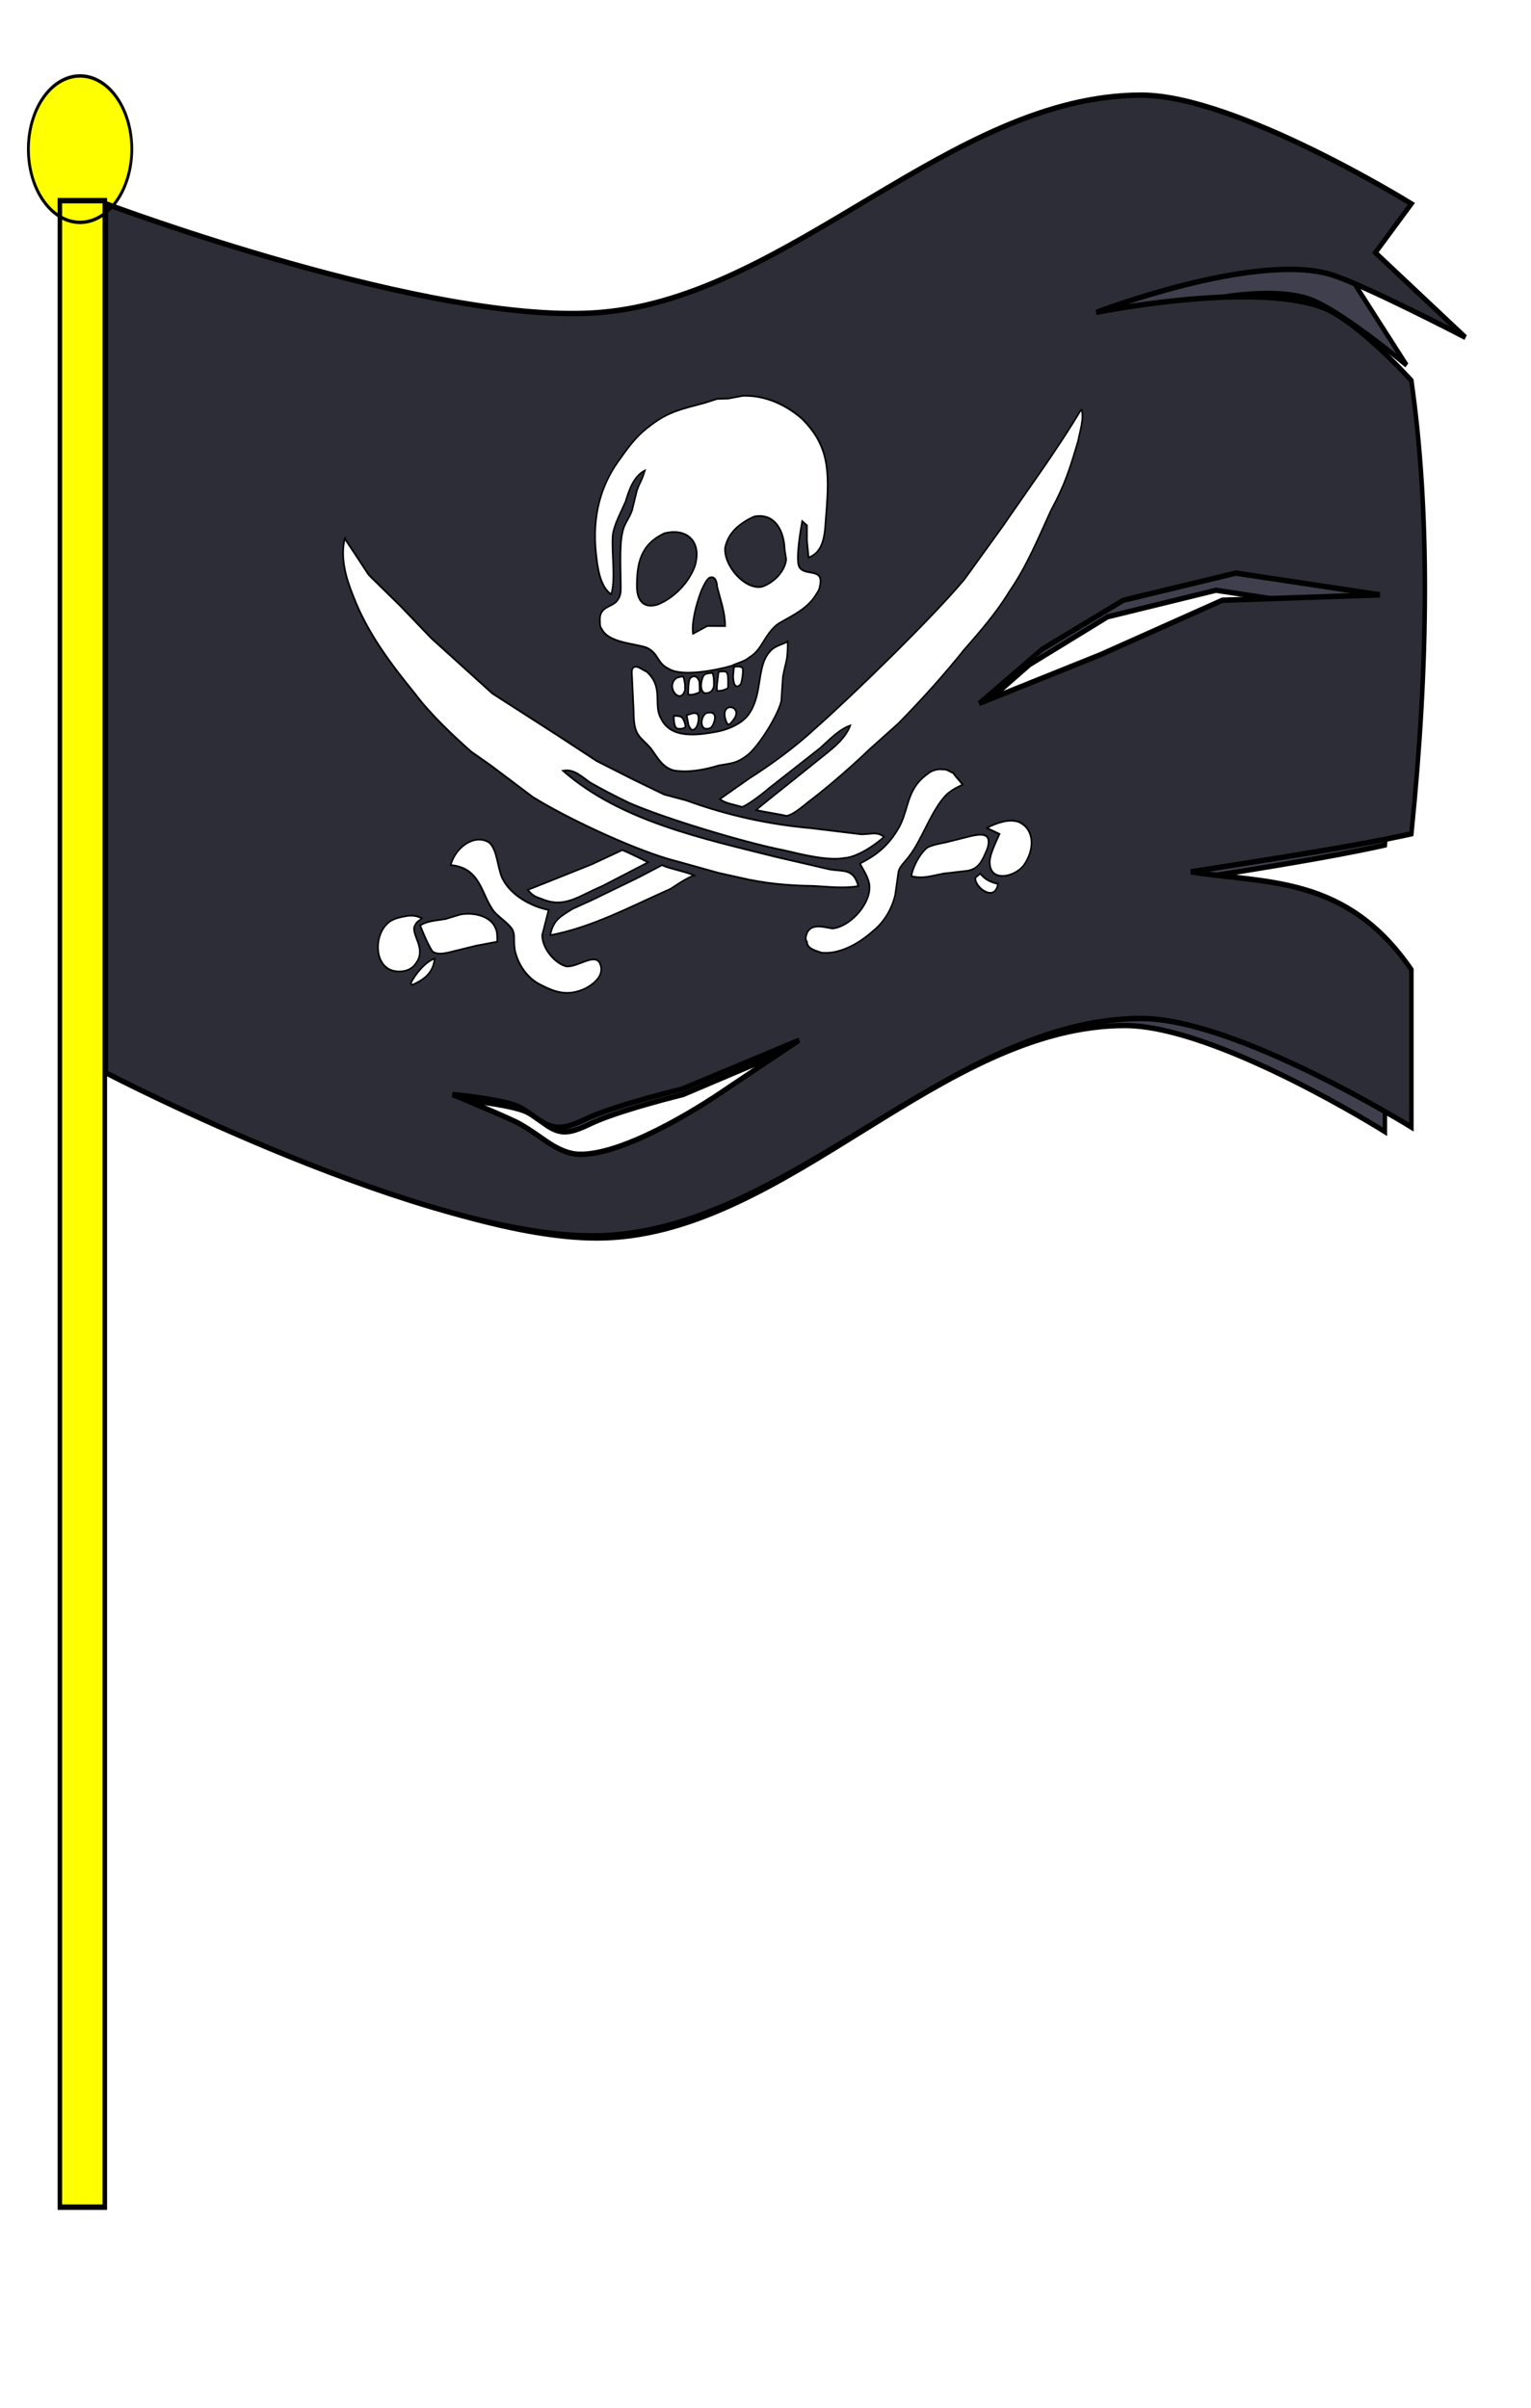 <?xml version="1.0" encoding="UTF-8"?>
<svg width="2012pt" height="3163.4pt" version="1.1" viewBox="0 0 2012 3163.4" xmlns="http://www.w3.org/2000/svg">
<defs>
<filter id="c" color-interpolation-filters="sRGB">
<feTurbulence baseFrequency="0.002 0.107"/>
<feColorMatrix result="result91" values="2 0 0 0 0 0 0 0 0 0 0 0 0 0 0 0 0 0 0.5 0.5"/>
<feDisplacementMap in="SourceGraphic" in2="result91" scale="14.3" xChannelSelector="R"/>
</filter>
<filter id="b" color-interpolation-filters="sRGB">
<feGaussianBlur in="SourceAlpha" result="result0" stdDeviation="2.3"/>
<feMorphology in="SourceAlpha" radius="6.6" result="result1"/>
<feGaussianBlur in="result1" stdDeviation="8.9"/>
<feColorMatrix result="result91" values="1 0 0 0 0 0 1 0 0 0 0 0 1 0 0 0 0 0 0.3 0"/>
<feComposite in="result0" in2="result91" operator="out" result="result2"/>
<feGaussianBlur result="result4" stdDeviation="1.7"/>
<feDiffuseLighting surfaceScale="10">
<feDistantLight azimuth="225" elevation="45"/>
</feDiffuseLighting>
<feBlend in2="SourceGraphic" mode="multiply"/>
<feComposite in2="SourceAlpha" operator="in" result="result3"/>
<feSpecularLighting in="result4" specularExponent="17.9" surfaceScale="5">
<feDistantLight azimuth="225" elevation="45"/>
</feSpecularLighting>
<feComposite in2="result3" operator="atop"/>
</filter>
<filter id="a" color-interpolation-filters="sRGB">
<feGaussianBlur in="SourceAlpha" result="result0" stdDeviation="2.3"/>
<feMorphology in="SourceAlpha" radius="6.6" result="result1"/>
<feGaussianBlur in="result1" stdDeviation="8.9"/>
<feColorMatrix result="result91" values="1 0 0 0 0 0 1 0 0 0 0 0 1 0 0 0 0 0 0.3 0"/>
<feComposite in="result0" in2="result91" operator="out" result="result2"/>
<feGaussianBlur result="result4" stdDeviation="1.7"/>
<feDiffuseLighting surfaceScale="10">
<feDistantLight azimuth="225" elevation="45"/>
</feDiffuseLighting>
<feBlend in2="SourceGraphic" mode="multiply"/>
<feComposite in2="SourceAlpha" operator="in" result="result3"/>
<feSpecularLighting in="result4" specularExponent="17.9" surfaceScale="5">
<feDistantLight azimuth="225" elevation="45"/>
</feSpecularLighting>
<feComposite in2="result3" operator="atop"/>
</filter>
</defs>
<g transform="translate(3478.7 1008.8)">
<g transform="matrix(22.325 0 0 26.928 -4227 -3328)">
<path transform="matrix(.255 0 0 .259 2.843 3.42)" d="m380 342.52c-42.164 0-77.942 37.011-120 40-37.174 2.642-110-20-110-20v160s72.009 31.054 110 30c42.147-1.17 77.836-40 120-40 21.082 0 60 20 60 20v-29c-14.437-17.38-32.037-15.776-49-18 17.874-2.333 36.275-4.667 49-7 3.909-31.726 4.09-59.725 0-83.451 0 0-12.279-11.264-20-13.549-15.985-4.73-50 1-50 1s35.005-11.131 52-7c7.117 1.73 23 12.6 23 12.6l-13-16.6 8-9s-38.918-20-60-20zm21 88 32 4-35 1-27 10-27 9 14-10 18-9zm-97 86-18 10s-20.041 11.35-31 11c-5.075-0.162-9.274-4.145-14-6-4.613-1.81-14-5-14-5s9.47 0.697 14 2c3.155 0.907 5.729 3.716 9 4 2.738 0.238 5.403-1.099 8-2 6.907-2.396 20-5 20-5z" fill="#3f3f4e" filter="url(#c)" stroke="#000" stroke-width="1px"/>
<path transform="scale(.265)" d="m380 342.52c-42.164 0-77.942 37.011-120 40-37.174 2.642-110-20-110-20v160s72.009 31.054 110 30c42.147-1.17 77.836-40 120-40 21.082 0 60 20 60 20v-29c-14.437-17.38-32.037-15.776-49-18 17.874-2.333 36.275-4.667 49-7 3.909-31.726 4.09-59.725 0-83.451 0 0-12.279-11.264-20-13.549-15.985-4.73-50 1-50 1s35.005-11.131 52-7c7.117 1.73 30 11.6 30 11.6l-20-15.6 8-9s-38.918-20-60-20zm21 88 32 4-35 1-27 10-27 9 14-10 18-9zm-97 86-18 10s-20.041 11.35-31 11c-5.075-0.162-9.274-4.145-14-6-4.613-1.81-14-5-14-5s9.47 0.697 14 2c3.155 0.907 5.729 3.716 9 4 2.738 0.238 5.403-1.099 8-2 6.907-2.396 20-5 20-5z" fill="#2d2d37" stroke="#000" stroke-width="1px"/>
<path d="m37.042 95.917v97.896h2.646v-97.896z" fill="#ff0" filter="url(#a)" stroke="#000" stroke-width=".265px"/>
<path d="m41.275 93.403a3.043 3.572 0 0 1-3.043 3.572 3.043 3.572 0 0 1-3.043-3.572 3.043 3.572 0 0 1 3.043-3.572 3.043 3.572 0 0 1 3.043 3.572z" fill="#ff0" filter="url(#b)" stroke="#000" stroke-linecap="round" stroke-width=".166"/>
<g transform="matrix(.128 0 0 .111 174.51 109.04)">
<g transform="matrix(.738 -.132 0 .75 -1039.6 -22.171)" fill="#fff" stroke="#000">
<path d="m297 155c3-9 0-25 1-35 1-6 5-12 8-18 2-6 5-14 12-16-2 6-3 6-5 11l-3 11c-2 5-5 7-6 12-2 7-1 24-1 32 0 2 0 5-2 7-3 4-12 1-11 11 0 1 0 3 1 4 4 9 20 12 28 16 8 5 6 10 14 15 8 6 29 6 39 5 3-1 8-1 11-3 8-3 9-11 17-16 6-3 19-5 25-14 1-1 2-3 2-4 3-11-10-7-13-14-2-5 1-21 2-26l3 3v9l1 10c11-2 10-15 11-24 2-24 2-39-15-58-10-10-23-18-37-20h-9l-7-1-8 1c-13 1-22 1-33 7-8 4-13 9-19 16-15 16-18 36-15 57 1 8 3 17 9 22zm33-30c14-1 24 9 19 23-4 9-13 16-23 18-9 1-13-5-13-13 0-13 2-24 17-28zm56 0c12 0 18 10 19 21 0 3 1 6 1 8-1 7-8 12-15 13-11 0-24-17-23-27 2-9 10-13 18-15zm-18 61-11-2-9 3c-1-7 2-17 5-24 1-2 3-6 5-7 4-1 5 4 5 6 2 8 5 16 5 24z"/>
<path d="m407 202c-3 1-7 1-10 3-10 7-5 24-14 35-4 5-13 7-20 7-13 0-29-1-35-14-5-9 2-18-9-29-2-1-5-4-7-4-3 0-2 4-2 6l1 20c0 15 4 15 11 24 4 6 7 12 14 15 9 3 19 3 28 2 7 0 11 1 18-3s19-20 21-28l1-14c2-10 3-8 3-20z"/>
<path d="m590 98c-15 21-31.26 38.79-49 60l-24 27c-20 19-70 56-93 71-13 9-27 16-41 22l-18.26 8.84c3 3 8.58 4.64 13.63 7 3 0 13.63-5.84 16.63-7.84l32-18c6-4 12-9 19-10-3 7-10 11-17 15l-19 11s-19.95 11.37-22.68 13.26c5.47 2.16 13.68 4.64 18.89 6.74 5 0 11.79-5 15.79-7 11-6 25-15 36-23l18-12c14-11 28-23 41-36 10-9 20-18 28-29 11-13 18-28 26-43 9-14 12-23 17-38 1-5 4-13 2-18z"/>
<path d="m131 93c-3 11 1 24 5 34 9 24 24 45 39 65 9 13 24 29 35 40l12 10 26 23c21 16 60 40 84 51l32 14 13 5c15 6 30 10 46 13 9 2 19 5 28 5-3-11-9-10-18-13l-33-13c-46-19-97-38-133-74 7 0 12 6 17 10 7 5 16 11 24 16 22 13 72 36 97 45 10 4 27 11 37 11 8 1 19-4 25-8-4-4-8-3-14-4 0 0-31-9-31-9-27-7-53-17-78-30l-14-6-19-12-23-15-24-19-41-32s-38-39-38-39l-19-22-20-22-15-24z"/>
<path d="m452 340c2 4 6 10 6 15 0 11-13 21-23 20-4-1-13-6-16 0-1 2-1 4 0 5 0 4 5 6 9 8 11 3 23-1 32-7 7-4 12-11 14-19l2-13c1-4 5-5 10-12 6-8 12-22 20-28 3-2 6-3 10-4-2-3-4-5-6-8-2-1-4-3-6-3-3-1-7-1-10 1-14 7-11 20-19 30-6 8-13 12-23 15z"/>
<path d="m484 353c7 3 13 2 20 2l15 1c7 0 9-4 12-10 1-2 2-6 0-8s-6-2-9-2l-17 1c-3 0-8 0-11 1-5 3-9 10-10 15z"/>
<path d="m538 367c-5-2-8-4-11-8-1 1-2 1-3 2-1 5 12 17 14 6z"/>
<path d="m531 333 8 5c-2 4-7 12-6 17 1 10 15 10 21 4 7-8 7-20-3-26-6-3-13-2-20 0z"/>
<path d="m172 361 1 1c8-2 13-5 14-13-6 1-12 7-15 12z"/>
<path d="m179 324c-3-2-6-3-10-3-3 0-6 0-9 1-10 4-11 20-3 27 4 4 14 6 18 1 4-4 3-9 1-14-1-3-3-7-1-9 1-2 3-2 4-3z"/>
<path d="m178 328c1 3 6 15 8 17 3 2 6 2 9 2l18-1h13c0-3 0-6-1-8-3-8-14-12-22-12 0 0-9 1-9 1-6 0-11-1-16 1z"/>
<path d="m197 296c19 5 19 21 27 32 3 4 11 10 12 14 1 3 0 4 1 11 2 9 8 18 16 23 9 6 17 10 28 7 6-2 12-6 9-13s-14 0-21-2c-7-3-15-13-15-21l4-14c-11-4-24-13-29-24-3-7-3-17-8-22-9-7-21-1-24 9z"/>
<path d="m245 319c3 4 5 5 9 7 14 8 23 2 37-1 0 0 29-9 29-9-3.84-2.58-12.42-7.95-16-10l-19 5-40 8z"/>
<path d="m259 348c26 0 50-8 75-14 0 0 11-5.21 14.68-5.21-3.47-2.53-17.63-7.63-19.84-9.63-3 0.89-14.84 4.84-18.84 5.84l-25 7-12 3c-7 3-12 4-14 13z"/>
<path d="m336 233c0 2.5 0.25 5.54 1.25 7.04s4.75 1.63 5.75 0.96c0.81-0.82-0.75-4.75-1.62-5.88-0.88-1.12-2.38-1.62-5.38-2.12z"/>
<path d="m344 234 1 5c0 1 1 3 2 4 4 2 6-8 3-9-2-1-4 0-6 0z"/>
<path d="m356 235c-3 2-3.09 5.72-1.96 7.6 1.12 1.87 3.46 1.9 4.96 1.4 1-0.5 2.5-3 2.62-5.25 0.13-2.25-1.12-4.25-5.62-3.75z"/>
<path d="m345 222c2.7 1.4 7.17-0.09 7.17-0.09l-0.17-5.91c-1-4-4-5-6-3-1 2-1 7-1 9z"/>
<path d="m360 212c-1 0-4.13-0.52-5.13 0.48-1.96 1.96-2.87 8.52 0.13 10.52 1.87 0.48 5 0.91 6-3.09v-2.91s-0.04-3.26-1-5z"/>
<path d="m370 244c0.91 0.4 2-1 3-2 7-7-7.56-12.61-5-2 0 0 0.95 3.83 2 4z"/>
<path d="m341.74 211c-1-0.35-2.74 0-3.74 0-7.78 3.52 2 17 5 8v-3s-0.56-4.65-1.26-5z"/>
<path d="m364 212s-1.7 10.13-1 11c1.31 0.7 5.34 0.52 6.83-0.52 0-3 0.18-6.51-0.42-8.34-0.61-1.83-1.91-1.64-5.41-2.14z"/>
<path d="m373.56 210.83-0.56 5.17c0 3 0.65 8.83 4.65 5.83 0.5-0.5 1.85-6.45 1.3-9.17-1.03-1.45-2.91-1.6-5.39-1.83z"/>
</g>
</g>
</g>
<g transform="matrix(1.395 0 0 1.513 -619.01 -103.64)">
<g transform="matrix(4.504 0 0 4.153 5892 141.82)"></g>
</g>
</g>
</svg>
